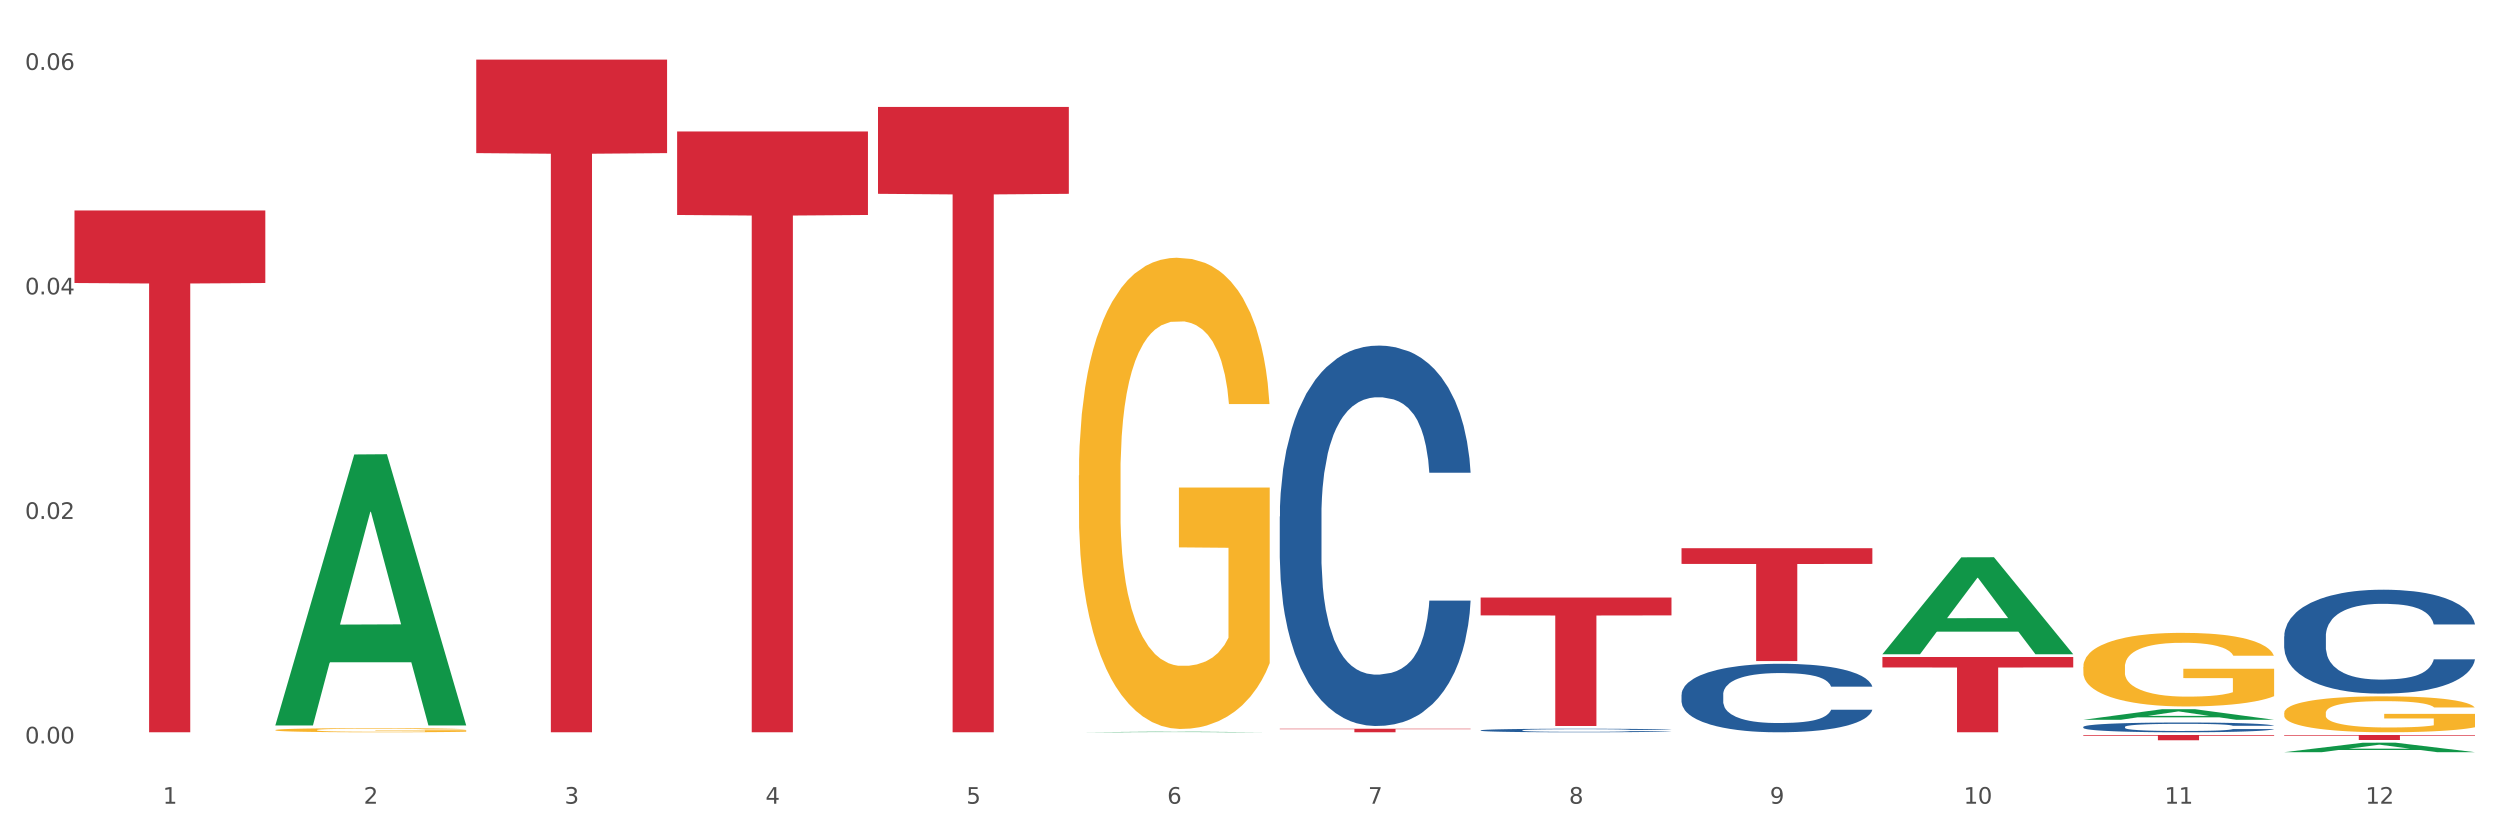 <?xml version="1.0" encoding="utf-8" standalone="no"?>
<!DOCTYPE svg PUBLIC "-//W3C//DTD SVG 1.1//EN"
  "http://www.w3.org/Graphics/SVG/1.1/DTD/svg11.dtd">
<svg xmlns:xlink="http://www.w3.org/1999/xlink" width="1080pt" height="360pt" viewBox="0 0 1080 360" xmlns="http://www.w3.org/2000/svg" version="1.1">
 <rect x="0" y="0" width="1080" height="360" fill="#333333" stroke="none"/>
 <defs>
  <style type="text/css">*{stroke-linejoin: round; stroke-linecap: butt}</style>
 </defs>
 <g id="figure_1">
  <g id="patch_1">
   <path d="M 0 360 
L 1080 360 
L 1080 0 
L 0 0 
z
" style="fill: #ffffff; stroke: #ffffff; stroke-linejoin: miter"/>
  </g>
  <g id="axes_1">
   <g id="matplotlib.axis_1">
    <g id="xtick_1">
     <g id="text_1">
      <!-- 1 -->
      <g style="fill: #4d4d4d" transform="translate(70.342 347.204) scale(0.096 -0.096)">
       <defs>
        <path id="DejaVuSans-31" d="M 794 531 
L 1825 531 
L 1825 4091 
L 703 3866 
L 703 4441 
L 1819 4666 
L 2450 4666 
L 2450 531 
L 3481 531 
L 3481 0 
L 794 0 
L 794 531 
z
" transform="scale(0.016)"/>
       </defs>
       <use xlink:href="#DejaVuSans-31"/>
      </g>
     </g>
    </g>
    <g id="xtick_2">
     <g id="text_2">
      <!-- 2 -->
      <g style="fill: #4d4d4d" transform="translate(157.122 347.204) scale(0.096 -0.096)">
       <defs>
        <path id="DejaVuSans-32" d="M 1228 531 
L 3431 531 
L 3431 0 
L 469 0 
L 469 531 
Q 828 903 1448 1529 
Q 2069 2156 2228 2338 
Q 2531 2678 2651 2914 
Q 2772 3150 2772 3378 
Q 2772 3750 2511 3984 
Q 2250 4219 1831 4219 
Q 1534 4219 1204 4116 
Q 875 4013 500 3803 
L 500 4441 
Q 881 4594 1212 4672 
Q 1544 4750 1819 4750 
Q 2544 4750 2975 4387 
Q 3406 4025 3406 3419 
Q 3406 3131 3298 2873 
Q 3191 2616 2906 2266 
Q 2828 2175 2409 1742 
Q 1991 1309 1228 531 
z
" transform="scale(0.016)"/>
       </defs>
       <use xlink:href="#DejaVuSans-32"/>
      </g>
     </g>
    </g>
    <g id="xtick_3">
     <g id="text_3">
      <!-- 3 -->
      <g style="fill: #4d4d4d" transform="translate(243.902 347.204) scale(0.096 -0.096)">
       <defs>
        <path id="DejaVuSans-33" d="M 2597 2516 
Q 3050 2419 3304 2112 
Q 3559 1806 3559 1356 
Q 3559 666 3084 287 
Q 2609 -91 1734 -91 
Q 1441 -91 1130 -33 
Q 819 25 488 141 
L 488 750 
Q 750 597 1062 519 
Q 1375 441 1716 441 
Q 2309 441 2620 675 
Q 2931 909 2931 1356 
Q 2931 1769 2642 2001 
Q 2353 2234 1838 2234 
L 1294 2234 
L 1294 2753 
L 1863 2753 
Q 2328 2753 2575 2939 
Q 2822 3125 2822 3475 
Q 2822 3834 2567 4026 
Q 2313 4219 1838 4219 
Q 1578 4219 1281 4162 
Q 984 4106 628 3988 
L 628 4550 
Q 988 4650 1302 4700 
Q 1616 4750 1894 4750 
Q 2613 4750 3031 4423 
Q 3450 4097 3450 3541 
Q 3450 3153 3228 2886 
Q 3006 2619 2597 2516 
z
" transform="scale(0.016)"/>
       </defs>
       <use xlink:href="#DejaVuSans-33"/>
      </g>
     </g>
    </g>
    <g id="xtick_4">
     <g id="text_4">
      <!-- 4 -->
      <g style="fill: #4d4d4d" transform="translate(330.683 347.204) scale(0.096 -0.096)">
       <defs>
        <path id="DejaVuSans-34" d="M 2419 4116 
L 825 1625 
L 2419 1625 
L 2419 4116 
z
M 2253 4666 
L 3047 4666 
L 3047 1625 
L 3713 1625 
L 3713 1100 
L 3047 1100 
L 3047 0 
L 2419 0 
L 2419 1100 
L 313 1100 
L 313 1709 
L 2253 4666 
z
" transform="scale(0.016)"/>
       </defs>
       <use xlink:href="#DejaVuSans-34"/>
      </g>
     </g>
    </g>
    <g id="xtick_5">
     <g id="text_5">
      <!-- 5 -->
      <g style="fill: #4d4d4d" transform="translate(417.463 347.204) scale(0.096 -0.096)">
       <defs>
        <path id="DejaVuSans-35" d="M 691 4666 
L 3169 4666 
L 3169 4134 
L 1269 4134 
L 1269 2991 
Q 1406 3038 1543 3061 
Q 1681 3084 1819 3084 
Q 2600 3084 3056 2656 
Q 3513 2228 3513 1497 
Q 3513 744 3044 326 
Q 2575 -91 1722 -91 
Q 1428 -91 1123 -41 
Q 819 9 494 109 
L 494 744 
Q 775 591 1075 516 
Q 1375 441 1709 441 
Q 2250 441 2565 725 
Q 2881 1009 2881 1497 
Q 2881 1984 2565 2268 
Q 2250 2553 1709 2553 
Q 1456 2553 1204 2497 
Q 953 2441 691 2322 
L 691 4666 
z
" transform="scale(0.016)"/>
       </defs>
       <use xlink:href="#DejaVuSans-35"/>
      </g>
     </g>
    </g>
    <g id="xtick_6">
     <g id="text_6">
      <!-- 6 -->
      <g style="fill: #4d4d4d" transform="translate(504.243 347.204) scale(0.096 -0.096)">
       <defs>
        <path id="DejaVuSans-36" d="M 2113 2584 
Q 1688 2584 1439 2293 
Q 1191 2003 1191 1497 
Q 1191 994 1439 701 
Q 1688 409 2113 409 
Q 2538 409 2786 701 
Q 3034 994 3034 1497 
Q 3034 2003 2786 2293 
Q 2538 2584 2113 2584 
z
M 3366 4563 
L 3366 3988 
Q 3128 4100 2886 4159 
Q 2644 4219 2406 4219 
Q 1781 4219 1451 3797 
Q 1122 3375 1075 2522 
Q 1259 2794 1537 2939 
Q 1816 3084 2150 3084 
Q 2853 3084 3261 2657 
Q 3669 2231 3669 1497 
Q 3669 778 3244 343 
Q 2819 -91 2113 -91 
Q 1303 -91 875 529 
Q 447 1150 447 2328 
Q 447 3434 972 4092 
Q 1497 4750 2381 4750 
Q 2619 4750 2861 4703 
Q 3103 4656 3366 4563 
z
" transform="scale(0.016)"/>
       </defs>
       <use xlink:href="#DejaVuSans-36"/>
      </g>
     </g>
    </g>
    <g id="xtick_7">
     <g id="text_7">
      <!-- 7 -->
      <g style="fill: #4d4d4d" transform="translate(591.024 347.204) scale(0.096 -0.096)">
       <defs>
        <path id="DejaVuSans-37" d="M 525 4666 
L 3525 4666 
L 3525 4397 
L 1831 0 
L 1172 0 
L 2766 4134 
L 525 4134 
L 525 4666 
z
" transform="scale(0.016)"/>
       </defs>
       <use xlink:href="#DejaVuSans-37"/>
      </g>
     </g>
    </g>
    <g id="xtick_8">
     <g id="text_8">
      <!-- 8 -->
      <g style="fill: #4d4d4d" transform="translate(677.804 347.204) scale(0.096 -0.096)">
       <defs>
        <path id="DejaVuSans-38" d="M 2034 2216 
Q 1584 2216 1326 1975 
Q 1069 1734 1069 1313 
Q 1069 891 1326 650 
Q 1584 409 2034 409 
Q 2484 409 2743 651 
Q 3003 894 3003 1313 
Q 3003 1734 2745 1975 
Q 2488 2216 2034 2216 
z
M 1403 2484 
Q 997 2584 770 2862 
Q 544 3141 544 3541 
Q 544 4100 942 4425 
Q 1341 4750 2034 4750 
Q 2731 4750 3128 4425 
Q 3525 4100 3525 3541 
Q 3525 3141 3298 2862 
Q 3072 2584 2669 2484 
Q 3125 2378 3379 2068 
Q 3634 1759 3634 1313 
Q 3634 634 3220 271 
Q 2806 -91 2034 -91 
Q 1263 -91 848 271 
Q 434 634 434 1313 
Q 434 1759 690 2068 
Q 947 2378 1403 2484 
z
M 1172 3481 
Q 1172 3119 1398 2916 
Q 1625 2713 2034 2713 
Q 2441 2713 2670 2916 
Q 2900 3119 2900 3481 
Q 2900 3844 2670 4047 
Q 2441 4250 2034 4250 
Q 1625 4250 1398 4047 
Q 1172 3844 1172 3481 
z
" transform="scale(0.016)"/>
       </defs>
       <use xlink:href="#DejaVuSans-38"/>
      </g>
     </g>
    </g>
    <g id="xtick_9">
     <g id="text_9">
      <!-- 9 -->
      <g style="fill: #4d4d4d" transform="translate(764.584 347.204) scale(0.096 -0.096)">
       <defs>
        <path id="DejaVuSans-39" d="M 703 97 
L 703 672 
Q 941 559 1184 500 
Q 1428 441 1663 441 
Q 2288 441 2617 861 
Q 2947 1281 2994 2138 
Q 2813 1869 2534 1725 
Q 2256 1581 1919 1581 
Q 1219 1581 811 2004 
Q 403 2428 403 3163 
Q 403 3881 828 4315 
Q 1253 4750 1959 4750 
Q 2769 4750 3195 4129 
Q 3622 3509 3622 2328 
Q 3622 1225 3098 567 
Q 2575 -91 1691 -91 
Q 1453 -91 1209 -44 
Q 966 3 703 97 
z
M 1959 2075 
Q 2384 2075 2632 2365 
Q 2881 2656 2881 3163 
Q 2881 3666 2632 3958 
Q 2384 4250 1959 4250 
Q 1534 4250 1286 3958 
Q 1038 3666 1038 3163 
Q 1038 2656 1286 2365 
Q 1534 2075 1959 2075 
z
" transform="scale(0.016)"/>
       </defs>
       <use xlink:href="#DejaVuSans-39"/>
      </g>
     </g>
    </g>
    <g id="xtick_10">
     <g id="text_10">
      <!-- 10 -->
      <g style="fill: #4d4d4d" transform="translate(848.311 347.204) scale(0.096 -0.096)">
       <defs>
        <path id="DejaVuSans-30" d="M 2034 4250 
Q 1547 4250 1301 3770 
Q 1056 3291 1056 2328 
Q 1056 1369 1301 889 
Q 1547 409 2034 409 
Q 2525 409 2770 889 
Q 3016 1369 3016 2328 
Q 3016 3291 2770 3770 
Q 2525 4250 2034 4250 
z
M 2034 4750 
Q 2819 4750 3233 4129 
Q 3647 3509 3647 2328 
Q 3647 1150 3233 529 
Q 2819 -91 2034 -91 
Q 1250 -91 836 529 
Q 422 1150 422 2328 
Q 422 3509 836 4129 
Q 1250 4750 2034 4750 
z
" transform="scale(0.016)"/>
       </defs>
       <use xlink:href="#DejaVuSans-31"/>
       <use xlink:href="#DejaVuSans-30" transform="translate(63.623 0)"/>
      </g>
     </g>
    </g>
    <g id="xtick_11">
     <g id="text_11">
      <!-- 11 -->
      <g style="fill: #4d4d4d" transform="translate(935.091 347.204) scale(0.096 -0.096)">
       <use xlink:href="#DejaVuSans-31"/>
       <use xlink:href="#DejaVuSans-31" transform="translate(63.623 0)"/>
      </g>
     </g>
    </g>
    <g id="xtick_12">
     <g id="text_12">
      <!-- 12 -->
      <g style="fill: #4d4d4d" transform="translate(1021.871 347.204) scale(0.096 -0.096)">
       <use xlink:href="#DejaVuSans-31"/>
       <use xlink:href="#DejaVuSans-32" transform="translate(63.623 0)"/>
      </g>
     </g>
    </g>
    <g id="xtick_13"/>
    <g id="xtick_14"/>
    <g id="xtick_15"/>
    <g id="xtick_16"/>
    <g id="xtick_17"/>
    <g id="xtick_18"/>
    <g id="xtick_19"/>
    <g id="xtick_20"/>
    <g id="xtick_21"/>
    <g id="xtick_22"/>
    <g id="xtick_23"/>
   </g>
   <g id="matplotlib.axis_2">
    <g id="ytick_1">
     <g id="text_13">
      <!-- 0.00 -->
      <g style="fill: #4d4d4d" transform="translate(10.8 321.166) scale(0.096 -0.096)">
       <defs>
        <path id="DejaVuSans-2e" d="M 684 794 
L 1344 794 
L 1344 0 
L 684 0 
L 684 794 
z
" transform="scale(0.016)"/>
       </defs>
       <use xlink:href="#DejaVuSans-30"/>
       <use xlink:href="#DejaVuSans-2e" transform="translate(63.623 0)"/>
       <use xlink:href="#DejaVuSans-30" transform="translate(95.41 0)"/>
       <use xlink:href="#DejaVuSans-30" transform="translate(159.033 0)"/>
      </g>
     </g>
    </g>
    <g id="ytick_2">
     <g id="text_14">
      <!-- 0.02 -->
      <g style="fill: #4d4d4d" transform="translate(10.8 224.174) scale(0.096 -0.096)">
       <use xlink:href="#DejaVuSans-30"/>
       <use xlink:href="#DejaVuSans-2e" transform="translate(63.623 0)"/>
       <use xlink:href="#DejaVuSans-30" transform="translate(95.41 0)"/>
       <use xlink:href="#DejaVuSans-32" transform="translate(159.033 0)"/>
      </g>
     </g>
    </g>
    <g id="ytick_3">
     <g id="text_15">
      <!-- 0.04 -->
      <g style="fill: #4d4d4d" transform="translate(10.8 127.182) scale(0.096 -0.096)">
       <use xlink:href="#DejaVuSans-30"/>
       <use xlink:href="#DejaVuSans-2e" transform="translate(63.623 0)"/>
       <use xlink:href="#DejaVuSans-30" transform="translate(95.41 0)"/>
       <use xlink:href="#DejaVuSans-34" transform="translate(159.033 0)"/>
      </g>
     </g>
    </g>
    <g id="ytick_4">
     <g id="text_16">
      <!-- 0.06 -->
      <g style="fill: #4d4d4d" transform="translate(10.8 30.191) scale(0.096 -0.096)">
       <use xlink:href="#DejaVuSans-30"/>
       <use xlink:href="#DejaVuSans-2e" transform="translate(63.623 0)"/>
       <use xlink:href="#DejaVuSans-30" transform="translate(95.41 0)"/>
       <use xlink:href="#DejaVuSans-36" transform="translate(159.033 0)"/>
      </g>
     </g>
    </g>
    <g id="ytick_5"/>
    <g id="ytick_6"/>
    <g id="ytick_7"/>
   </g>
   <g id="PolyCollection_1">
    <path d="M 118.955 313.171 
L 119.04 313.061 
L 153.037 196.327 
L 167.145 196.217 
L 201.397 313.391 
L 185.078 313.391 
L 177.684 286.106 
L 142.583 286.106 
L 142.328 286.546 
L 135.189 313.391 
L 118.955 313.391 
L 118.955 313.171 
L 147.002 269.822 
L 173.265 269.712 
L 160.261 221.192 
L 160.091 220.972 
L 159.921 221.302 
L 146.917 269.712 
L 147.002 269.822 
L 118.955 313.171 
z
" clip-path="url(#p8297d0d097)" style="fill: #109648"/>
    <path d="M 726.418 300.049 
L 726.515 300.022 
L 726.515 299.265 
L 726.807 298.237 
L 727.879 296.345 
L 729.244 294.912 
L 731.582 293.236 
L 732.849 292.533 
L 734.506 291.749 
L 737.917 290.478 
L 741.815 289.397 
L 744.543 288.802 
L 746.589 288.423 
L 751.17 287.747 
L 753.801 287.45 
L 756.529 287.207 
L 758.868 287.044 
L 762.766 286.855 
L 765.884 286.774 
L 769.49 286.747 
L 772.511 286.774 
L 776.506 286.882 
L 782.353 287.207 
L 784.594 287.396 
L 787.615 287.72 
L 790.734 288.153 
L 793.267 288.585 
L 796.191 289.207 
L 799.212 290.018 
L 802.135 291.046 
L 804.181 291.992 
L 805.838 292.992 
L 807.3 294.209 
L 808.372 295.534 
L 808.859 296.642 
L 791.026 296.642 
L 790.539 295.642 
L 789.564 294.56 
L 788.59 293.83 
L 787.518 293.236 
L 785.861 292.56 
L 784.399 292.127 
L 781.963 291.613 
L 779.722 291.289 
L 777.87 291.1 
L 775.629 290.938 
L 770.854 290.775 
L 767.443 290.775 
L 765.3 290.829 
L 762.668 290.965 
L 760.427 291.154 
L 757.796 291.478 
L 755.75 291.83 
L 753.703 292.289 
L 752.534 292.614 
L 750.78 293.209 
L 749.61 293.695 
L 748.051 294.533 
L 747.174 295.128 
L 745.615 296.669 
L 744.933 297.805 
L 744.641 298.589 
L 744.446 299.454 
L 744.446 303.671 
L 745.03 305.564 
L 745.518 306.375 
L 746.297 307.294 
L 747.759 308.484 
L 749.903 309.646 
L 752.144 310.484 
L 753.996 310.998 
L 755.75 311.377 
L 757.504 311.674 
L 759.648 311.944 
L 761.402 312.107 
L 764.033 312.269 
L 767.151 312.35 
L 769.587 312.35 
L 774.557 312.215 
L 776.798 312.08 
L 778.942 311.89 
L 781.281 311.593 
L 783.133 311.269 
L 784.205 311.025 
L 785.959 310.512 
L 787.323 309.971 
L 788.492 309.349 
L 789.272 308.808 
L 790.149 307.997 
L 790.831 307.078 
L 791.026 306.591 
L 808.859 306.591 
L 808.469 307.565 
L 807.787 308.511 
L 806.423 309.782 
L 805.351 310.512 
L 803.694 311.404 
L 801.94 312.161 
L 799.504 312.999 
L 797.263 313.621 
L 794.924 314.161 
L 792.39 314.648 
L 787.81 315.324 
L 786.154 315.513 
L 782.645 315.838 
L 779.917 316.027 
L 775.921 316.216 
L 771.829 316.324 
L 767.541 316.351 
L 763.74 316.297 
L 759.55 316.135 
L 756.919 315.973 
L 753.996 315.729 
L 750.585 315.351 
L 747.369 314.891 
L 744.348 314.351 
L 741.522 313.729 
L 738.891 313.026 
L 735.48 311.863 
L 732.947 310.728 
L 731.095 309.673 
L 729.828 308.781 
L 728.562 307.646 
L 727.879 306.862 
L 726.807 304.969 
L 726.418 303.212 
L 726.418 300.049 
z
" clip-path="url(#p8297d0d097)" style="fill: #255c99"/>
    <path d="M 899.978 314.022 
L 900.076 314.019 
L 900.076 313.91 
L 900.368 313.764 
L 901.44 313.493 
L 902.804 313.289 
L 905.143 313.049 
L 906.41 312.949 
L 908.067 312.837 
L 911.477 312.655 
L 915.375 312.501 
L 918.104 312.416 
L 920.15 312.362 
L 924.73 312.265 
L 927.361 312.223 
L 930.09 312.188 
L 932.429 312.165 
L 936.327 312.138 
L 939.445 312.126 
L 943.051 312.122 
L 946.071 312.126 
L 950.067 312.142 
L 955.914 312.188 
L 958.155 312.215 
L 961.176 312.261 
L 964.294 312.323 
L 966.828 312.385 
L 969.751 312.474 
L 972.772 312.59 
L 975.696 312.736 
L 977.742 312.872 
L 979.399 313.014 
L 980.86 313.188 
L 981.932 313.378 
L 982.42 313.536 
L 964.587 313.536 
L 964.099 313.393 
L 963.125 313.238 
L 962.15 313.134 
L 961.078 313.049 
L 959.422 312.953 
L 957.96 312.891 
L 955.524 312.818 
L 953.283 312.771 
L 951.431 312.744 
L 949.19 312.721 
L 944.415 312.698 
L 941.004 312.698 
L 938.86 312.706 
L 936.229 312.725 
L 933.988 312.752 
L 931.357 312.798 
L 929.31 312.848 
L 927.264 312.914 
L 926.095 312.96 
L 924.34 313.045 
L 923.171 313.115 
L 921.612 313.235 
L 920.735 313.32 
L 919.176 313.54 
L 918.494 313.702 
L 918.201 313.814 
L 918.006 313.938 
L 918.006 314.54 
L 918.591 314.81 
L 919.078 314.926 
L 919.858 315.058 
L 921.32 315.227 
L 923.463 315.393 
L 925.705 315.513 
L 927.556 315.587 
L 929.31 315.641 
L 931.064 315.683 
L 933.208 315.722 
L 934.962 315.745 
L 937.593 315.768 
L 940.712 315.78 
L 943.148 315.78 
L 948.118 315.76 
L 950.359 315.741 
L 952.503 315.714 
L 954.842 315.672 
L 956.693 315.625 
L 957.765 315.59 
L 959.519 315.517 
L 960.884 315.44 
L 962.053 315.351 
L 962.833 315.274 
L 963.71 315.158 
L 964.392 315.027 
L 964.587 314.957 
L 982.42 314.957 
L 982.03 315.096 
L 981.348 315.231 
L 979.983 315.413 
L 978.912 315.517 
L 977.255 315.645 
L 975.501 315.753 
L 973.065 315.872 
L 970.823 315.961 
L 968.485 316.038 
L 965.951 316.108 
L 961.371 316.205 
L 959.714 316.232 
L 956.206 316.278 
L 953.477 316.305 
L 949.482 316.332 
L 945.389 316.347 
L 941.102 316.351 
L 937.301 316.344 
L 933.111 316.32 
L 930.48 316.297 
L 927.556 316.262 
L 924.146 316.208 
L 920.93 316.143 
L 917.909 316.065 
L 915.083 315.977 
L 912.452 315.876 
L 909.041 315.71 
L 906.507 315.548 
L 904.656 315.397 
L 903.389 315.27 
L 902.122 315.108 
L 901.44 314.996 
L 900.368 314.725 
L 899.978 314.474 
L 899.978 314.022 
z
" clip-path="url(#p8297d0d097)" style="fill: #255c99"/>
    <path d="M 986.759 274.921 
L 986.856 274.88 
L 986.856 273.732 
L 987.148 272.174 
L 988.22 269.304 
L 989.585 267.131 
L 991.923 264.589 
L 993.19 263.523 
L 994.847 262.334 
L 998.258 260.407 
L 1002.156 258.767 
L 1004.884 257.865 
L 1006.93 257.291 
L 1011.511 256.266 
L 1014.142 255.815 
L 1016.87 255.446 
L 1019.209 255.2 
L 1023.107 254.913 
L 1026.225 254.789 
L 1029.831 254.748 
L 1032.852 254.789 
L 1036.847 254.954 
L 1042.694 255.446 
L 1044.935 255.733 
L 1047.956 256.225 
L 1051.075 256.881 
L 1053.608 257.537 
L 1056.532 258.48 
L 1059.553 259.71 
L 1062.476 261.268 
L 1064.522 262.703 
L 1066.179 264.22 
L 1067.641 266.065 
L 1068.713 268.074 
L 1069.2 269.755 
L 1051.367 269.755 
L 1050.88 268.238 
L 1049.905 266.598 
L 1048.931 265.491 
L 1047.859 264.589 
L 1046.202 263.564 
L 1044.74 262.908 
L 1042.304 262.129 
L 1040.063 261.637 
L 1038.211 261.35 
L 1035.97 261.104 
L 1031.195 260.858 
L 1027.784 260.858 
L 1025.641 260.94 
L 1023.009 261.145 
L 1020.768 261.432 
L 1018.137 261.924 
L 1016.091 262.457 
L 1014.044 263.154 
L 1012.875 263.646 
L 1011.121 264.548 
L 1009.951 265.286 
L 1008.392 266.557 
L 1007.515 267.459 
L 1005.956 269.796 
L 1005.274 271.518 
L 1004.982 272.707 
L 1004.787 274.019 
L 1004.787 280.416 
L 1005.371 283.286 
L 1005.859 284.516 
L 1006.638 285.91 
L 1008.1 287.714 
L 1010.244 289.477 
L 1012.485 290.748 
L 1014.337 291.527 
L 1016.091 292.101 
L 1017.845 292.552 
L 1019.989 292.962 
L 1021.743 293.208 
L 1024.374 293.454 
L 1027.492 293.577 
L 1029.928 293.577 
L 1034.898 293.372 
L 1037.139 293.167 
L 1039.283 292.88 
L 1041.622 292.429 
L 1043.474 291.937 
L 1044.546 291.568 
L 1046.3 290.789 
L 1047.664 289.969 
L 1048.833 289.026 
L 1049.613 288.206 
L 1050.49 286.976 
L 1051.172 285.582 
L 1051.367 284.844 
L 1069.2 284.844 
L 1068.81 286.32 
L 1068.128 287.755 
L 1066.764 289.682 
L 1065.692 290.789 
L 1064.035 292.142 
L 1062.281 293.29 
L 1059.845 294.561 
L 1057.604 295.504 
L 1055.265 296.324 
L 1052.731 297.062 
L 1048.151 298.087 
L 1046.495 298.374 
L 1042.986 298.866 
L 1040.258 299.153 
L 1036.262 299.44 
L 1032.17 299.604 
L 1027.882 299.645 
L 1024.081 299.563 
L 1019.891 299.317 
L 1017.26 299.071 
L 1014.337 298.702 
L 1010.926 298.128 
L 1007.71 297.431 
L 1004.689 296.611 
L 1001.863 295.668 
L 999.232 294.602 
L 995.821 292.839 
L 993.288 291.117 
L 991.436 289.518 
L 990.169 288.165 
L 988.903 286.443 
L 988.22 285.254 
L 987.148 282.384 
L 986.759 279.719 
L 986.759 274.921 
z
" clip-path="url(#p8297d0d097)" style="fill: #255c99"/>
    <path d="M 118.955 315.387 
L 119.053 315.385 
L 119.053 315.326 
L 119.247 315.276 
L 120.221 315.153 
L 121.681 315.051 
L 122.751 314.997 
L 123.822 314.953 
L 125.087 314.909 
L 126.645 314.863 
L 129.467 314.796 
L 131.219 314.761 
L 133.361 314.725 
L 137.254 314.673 
L 140.077 314.644 
L 142.997 314.619 
L 147.766 314.589 
L 150.881 314.576 
L 154.19 314.567 
L 158.181 314.56 
L 161.198 314.558 
L 167.817 314.563 
L 173.462 314.578 
L 176.187 314.589 
L 179.691 314.609 
L 181.541 314.622 
L 184.558 314.648 
L 187.673 314.683 
L 189.814 314.712 
L 193.026 314.768 
L 195.459 314.824 
L 197.698 314.892 
L 198.866 314.94 
L 199.742 314.984 
L 200.521 315.035 
L 201.299 315.115 
L 183.779 315.115 
L 183.098 315.058 
L 182.027 315.004 
L 180.47 314.951 
L 179.107 314.919 
L 176.771 314.878 
L 174.63 314.851 
L 172.391 314.832 
L 169.666 314.815 
L 167.525 314.807 
L 164.507 314.801 
L 158.57 314.802 
L 154.579 314.815 
L 151.854 314.832 
L 150.102 314.847 
L 148.545 314.863 
L 146.793 314.886 
L 144.749 314.92 
L 143.289 314.951 
L 141.829 314.991 
L 140.661 315.03 
L 139.59 315.076 
L 138.714 315.125 
L 138.033 315.176 
L 137.449 315.238 
L 136.962 315.341 
L 136.962 315.565 
L 137.157 315.616 
L 137.643 315.683 
L 138.227 315.734 
L 139.201 315.795 
L 140.077 315.836 
L 141.731 315.894 
L 143.581 315.944 
L 145.041 315.975 
L 146.501 316.001 
L 149.031 316.037 
L 151.854 316.066 
L 154.287 316.084 
L 157.597 316.101 
L 159.835 316.107 
L 161.782 316.111 
L 166.551 316.111 
L 169.958 316.106 
L 173.754 316.094 
L 176.674 316.079 
L 179.107 316.061 
L 181.833 316.032 
L 183.585 316.004 
L 183.585 315.662 
L 162.171 315.66 
L 162.171 315.433 
L 201.397 315.433 
L 201.397 316.101 
L 199.742 316.135 
L 197.893 316.166 
L 195.946 316.194 
L 193.026 316.228 
L 189.522 316.261 
L 186.407 316.284 
L 183.098 316.304 
L 179.205 316.322 
L 174.143 316.338 
L 171.029 316.345 
L 167.135 316.35 
L 162.561 316.351 
L 158.57 316.348 
L 154.677 316.34 
L 150.589 316.325 
L 146.598 316.304 
L 143.581 316.283 
L 140.563 316.256 
L 137.351 316.222 
L 134.821 316.189 
L 132.874 316.16 
L 130.733 316.122 
L 128.397 316.073 
L 126.645 316.029 
L 125.087 315.983 
L 123.433 315.924 
L 122.265 315.873 
L 121.097 315.809 
L 120.415 315.762 
L 119.637 315.688 
L 119.053 315.585 
L 118.955 315.387 
z
" clip-path="url(#p8297d0d097)" style="fill: #f7b32b"/>
    <path d="M 639.637 315.501 
L 639.735 315.5 
L 639.735 315.46 
L 640.027 315.407 
L 641.099 315.308 
L 642.463 315.233 
L 644.802 315.146 
L 646.069 315.109 
L 647.726 315.068 
L 651.136 315.002 
L 655.034 314.945 
L 657.763 314.914 
L 659.809 314.895 
L 664.389 314.859 
L 667.02 314.844 
L 669.749 314.831 
L 672.088 314.823 
L 675.986 314.813 
L 679.104 314.809 
L 682.71 314.807 
L 685.73 314.809 
L 689.726 314.814 
L 695.573 314.831 
L 697.814 314.841 
L 700.835 314.858 
L 703.953 314.881 
L 706.487 314.903 
L 709.41 314.936 
L 712.431 314.978 
L 715.355 315.031 
L 717.401 315.081 
L 719.058 315.133 
L 720.519 315.196 
L 721.591 315.266 
L 722.079 315.323 
L 704.246 315.323 
L 703.758 315.271 
L 702.784 315.215 
L 701.809 315.177 
L 700.737 315.146 
L 699.081 315.11 
L 697.619 315.088 
L 695.183 315.061 
L 692.942 315.044 
L 691.09 315.034 
L 688.849 315.026 
L 684.074 315.017 
L 680.663 315.017 
L 678.519 315.02 
L 675.888 315.027 
L 673.647 315.037 
L 671.016 315.054 
L 668.969 315.072 
L 666.923 315.096 
L 665.754 315.113 
L 663.999 315.144 
L 662.83 315.17 
L 661.271 315.213 
L 660.394 315.244 
L 658.835 315.325 
L 658.153 315.384 
L 657.86 315.425 
L 657.665 315.47 
L 657.665 315.69 
L 658.25 315.789 
L 658.737 315.831 
L 659.517 315.879 
L 660.979 315.941 
L 663.122 316.002 
L 665.364 316.045 
L 667.215 316.072 
L 668.969 316.092 
L 670.723 316.107 
L 672.867 316.121 
L 674.621 316.13 
L 677.252 316.138 
L 680.371 316.143 
L 682.807 316.143 
L 687.777 316.136 
L 690.018 316.128 
L 692.162 316.119 
L 694.501 316.103 
L 696.352 316.086 
L 697.424 316.073 
L 699.178 316.047 
L 700.543 316.019 
L 701.712 315.986 
L 702.492 315.958 
L 703.369 315.916 
L 704.051 315.868 
L 704.246 315.842 
L 722.079 315.842 
L 721.689 315.893 
L 721.007 315.942 
L 719.642 316.009 
L 718.571 316.047 
L 716.914 316.093 
L 715.16 316.133 
L 712.724 316.176 
L 710.482 316.209 
L 708.144 316.237 
L 705.61 316.262 
L 701.03 316.298 
L 699.373 316.308 
L 695.865 316.324 
L 693.136 316.334 
L 689.141 316.344 
L 685.048 316.35 
L 680.761 316.351 
L 676.96 316.348 
L 672.77 316.34 
L 670.139 316.332 
L 667.215 316.319 
L 663.805 316.299 
L 660.589 316.275 
L 657.568 316.247 
L 654.742 316.215 
L 652.111 316.178 
L 648.7 316.117 
L 646.166 316.058 
L 644.315 316.003 
L 643.048 315.956 
L 641.781 315.897 
L 641.099 315.856 
L 640.027 315.758 
L 639.637 315.666 
L 639.637 315.501 
z
" clip-path="url(#p8297d0d097)" style="fill: #255c99"/>
    <path d="M 986.759 317.518 
L 1069.2 317.518 
L 1069.2 317.818 
L 1036.77 317.82 
L 1036.77 319.677 
L 1018.993 319.677 
L 1018.993 317.82 
L 986.759 317.818 
L 986.759 317.52 
L 986.759 317.518 
z
" clip-path="url(#p8297d0d097)" style="fill: #d62839"/>
    <path d="M 899.978 317.518 
L 982.42 317.518 
L 982.42 317.836 
L 949.99 317.838 
L 949.99 319.806 
L 932.213 319.806 
L 932.213 317.838 
L 899.978 317.836 
L 899.978 317.52 
L 899.978 317.518 
z
" clip-path="url(#p8297d0d097)" style="fill: #d62839"/>
    <path d="M 813.198 283.819 
L 895.639 283.819 
L 895.639 288.34 
L 863.21 288.37 
L 863.21 316.351 
L 845.432 316.351 
L 845.432 288.37 
L 813.198 288.34 
L 813.198 283.849 
L 813.198 283.819 
z
" clip-path="url(#p8297d0d097)" style="fill: #d62839"/>
    <path d="M 726.418 236.829 
L 808.859 236.829 
L 808.859 243.604 
L 776.429 243.649 
L 776.429 285.58 
L 758.652 285.58 
L 758.652 243.649 
L 726.418 243.604 
L 726.418 236.875 
L 726.418 236.829 
z
" clip-path="url(#p8297d0d097)" style="fill: #d62839"/>
    <path d="M 639.637 258.133 
L 722.079 258.133 
L 722.079 265.847 
L 689.649 265.899 
L 689.649 313.64 
L 671.872 313.64 
L 671.872 265.899 
L 639.637 265.847 
L 639.637 258.185 
L 639.637 258.133 
z
" clip-path="url(#p8297d0d097)" style="fill: #d62839"/>
    <path d="M 552.857 314.806 
L 635.298 314.806 
L 635.298 315.021 
L 602.869 315.022 
L 602.869 316.351 
L 585.091 316.351 
L 585.091 315.022 
L 552.857 315.021 
L 552.857 314.807 
L 552.857 314.806 
z
" clip-path="url(#p8297d0d097)" style="fill: #d62839"/>
    <path d="M 379.296 46.186 
L 461.738 46.186 
L 461.738 83.73 
L 429.308 83.984 
L 429.308 316.351 
L 411.531 316.351 
L 411.531 83.984 
L 379.296 83.73 
L 379.296 46.44 
L 379.296 46.186 
z
" clip-path="url(#p8297d0d097)" style="fill: #d62839"/>
    <path d="M 292.516 56.8 
L 374.957 56.8 
L 374.957 92.869 
L 342.528 93.113 
L 342.528 316.351 
L 324.75 316.351 
L 324.75 93.113 
L 292.516 92.869 
L 292.516 57.043 
L 292.516 56.8 
z
" clip-path="url(#p8297d0d097)" style="fill: #d62839"/>
    <path d="M 205.736 25.759 
L 288.177 25.759 
L 288.177 66.142 
L 255.747 66.415 
L 255.747 316.351 
L 237.97 316.351 
L 237.97 66.415 
L 205.736 66.142 
L 205.736 26.032 
L 205.736 25.759 
z
" clip-path="url(#p8297d0d097)" style="fill: #d62839"/>
    <path d="M 32.175 90.934 
L 114.616 90.934 
L 114.616 122.259 
L 82.187 122.471 
L 82.187 316.351 
L 64.409 316.351 
L 64.409 122.471 
L 32.175 122.259 
L 32.175 91.145 
L 32.175 90.934 
z
" clip-path="url(#p8297d0d097)" style="fill: #d62839"/>
    <path d="M 552.857 223.134 
L 552.954 222.984 
L 552.954 218.782 
L 553.247 213.078 
L 554.319 202.572 
L 555.683 194.617 
L 558.022 185.312 
L 559.289 181.409 
L 560.945 177.057 
L 564.356 170.002 
L 568.254 163.999 
L 570.982 160.697 
L 573.029 158.596 
L 577.609 154.843 
L 580.24 153.192 
L 582.969 151.842 
L 585.307 150.941 
L 589.205 149.89 
L 592.324 149.44 
L 595.929 149.29 
L 598.95 149.44 
L 602.945 150.04 
L 608.792 151.842 
L 611.034 152.892 
L 614.055 154.693 
L 617.173 157.095 
L 619.707 159.496 
L 622.63 162.948 
L 625.651 167.451 
L 628.574 173.154 
L 630.621 178.408 
L 632.277 183.961 
L 633.739 190.715 
L 634.811 198.069 
L 635.298 204.223 
L 617.465 204.223 
L 616.978 198.67 
L 616.004 192.666 
L 615.029 188.614 
L 613.957 185.312 
L 612.301 181.559 
L 610.839 179.158 
L 608.403 176.306 
L 606.161 174.505 
L 604.31 173.455 
L 602.068 172.554 
L 597.293 171.653 
L 593.883 171.653 
L 591.739 171.954 
L 589.108 172.704 
L 586.866 173.755 
L 584.235 175.556 
L 582.189 177.507 
L 580.143 180.058 
L 578.973 181.86 
L 577.219 185.162 
L 576.05 187.863 
L 574.491 192.516 
L 573.614 195.818 
L 572.054 204.373 
L 571.372 210.677 
L 571.08 215.029 
L 570.885 219.832 
L 570.885 243.246 
L 571.47 253.753 
L 571.957 258.255 
L 572.736 263.359 
L 574.198 269.962 
L 576.342 276.416 
L 578.583 281.069 
L 580.435 283.921 
L 582.189 286.022 
L 583.943 287.673 
L 586.087 289.174 
L 587.841 290.075 
L 590.472 290.975 
L 593.59 291.425 
L 596.027 291.425 
L 600.997 290.675 
L 603.238 289.924 
L 605.382 288.874 
L 607.72 287.223 
L 609.572 285.422 
L 610.644 284.071 
L 612.398 281.219 
L 613.762 278.217 
L 614.932 274.765 
L 615.711 271.764 
L 616.588 267.261 
L 617.27 262.158 
L 617.465 259.456 
L 635.298 259.456 
L 634.909 264.859 
L 634.226 270.113 
L 632.862 277.167 
L 631.79 281.219 
L 630.134 286.172 
L 628.379 290.375 
L 625.943 295.028 
L 623.702 298.48 
L 621.363 301.481 
L 618.83 304.183 
L 614.249 307.935 
L 612.593 308.986 
L 609.085 310.787 
L 606.356 311.838 
L 602.361 312.888 
L 598.268 313.489 
L 593.98 313.639 
L 590.18 313.339 
L 585.989 312.438 
L 583.358 311.537 
L 580.435 310.187 
L 577.024 308.085 
L 573.808 305.534 
L 570.788 302.532 
L 567.962 299.08 
L 565.33 295.178 
L 561.92 288.724 
L 559.386 282.42 
L 557.535 276.566 
L 556.268 271.613 
L 555.001 265.31 
L 554.319 260.957 
L 553.247 250.451 
L 552.857 240.695 
L 552.857 223.134 
z
" clip-path="url(#p8297d0d097)" style="fill: #255c99"/>
    <path d="M 986.759 324.942 
L 986.844 324.938 
L 1020.84 320.848 
L 1034.949 320.844 
L 1069.2 324.95 
L 1052.882 324.95 
L 1045.487 323.994 
L 1010.386 323.994 
L 1010.131 324.009 
L 1002.992 324.95 
L 986.759 324.95 
L 986.759 324.942 
L 1014.806 323.423 
L 1041.068 323.419 
L 1028.064 321.719 
L 1027.894 321.711 
L 1027.724 321.723 
L 1014.721 323.419 
L 1014.806 323.423 
L 986.759 324.942 
z
" clip-path="url(#p8297d0d097)" style="fill: #109648"/>
    <path d="M 466.077 205.413 
L 466.174 205.227 
L 466.174 198.534 
L 466.369 192.771 
L 467.342 178.827 
L 468.802 167.3 
L 469.873 161.165 
L 470.943 156.145 
L 472.209 151.125 
L 473.766 145.919 
L 476.589 138.297 
L 478.341 134.392 
L 480.482 130.302 
L 484.375 124.353 
L 487.198 121.006 
L 490.118 118.218 
L 494.887 114.871 
L 498.002 113.384 
L 501.311 112.268 
L 505.302 111.525 
L 508.319 111.339 
L 514.938 111.896 
L 520.583 113.57 
L 523.309 114.871 
L 526.813 117.102 
L 528.662 118.589 
L 531.679 121.564 
L 534.794 125.468 
L 536.935 128.815 
L 540.147 135.136 
L 542.581 141.457 
L 544.819 149.266 
L 545.987 154.658 
L 546.863 159.677 
L 547.642 165.441 
L 548.421 174.551 
L 530.901 174.551 
L 530.219 168.044 
L 529.149 161.908 
L 527.591 155.959 
L 526.229 152.241 
L 523.893 147.593 
L 521.751 144.618 
L 519.513 142.387 
L 516.787 140.528 
L 514.646 139.598 
L 511.629 138.855 
L 505.691 139.04 
L 501.701 140.528 
L 498.975 142.387 
L 497.223 144.06 
L 495.666 145.919 
L 493.914 148.522 
L 491.87 152.427 
L 490.41 155.959 
L 488.95 160.421 
L 487.782 164.883 
L 486.711 170.089 
L 485.835 175.666 
L 485.154 181.43 
L 484.57 188.495 
L 484.083 200.207 
L 484.083 225.678 
L 484.278 231.442 
L 484.765 239.064 
L 485.349 244.828 
L 486.322 251.707 
L 487.198 256.355 
L 488.853 263.048 
L 490.702 268.625 
L 492.162 272.158 
L 493.622 275.132 
L 496.153 279.223 
L 498.975 282.569 
L 501.409 284.614 
L 504.718 286.473 
L 506.957 287.217 
L 508.903 287.589 
L 513.673 287.589 
L 517.079 287.031 
L 520.875 285.73 
L 523.795 284.056 
L 526.229 282.011 
L 528.954 278.665 
L 530.706 275.504 
L 530.706 236.647 
L 509.293 236.461 
L 509.293 210.619 
L 548.518 210.619 
L 548.518 286.473 
L 546.863 290.378 
L 545.014 293.91 
L 543.067 297.071 
L 540.147 300.975 
L 536.643 304.693 
L 533.529 307.296 
L 530.219 309.527 
L 526.326 311.572 
L 521.265 313.431 
L 518.15 314.175 
L 514.257 314.733 
L 509.682 314.919 
L 505.691 314.547 
L 501.798 313.617 
L 497.71 311.944 
L 493.719 309.527 
L 490.702 307.11 
L 487.685 304.136 
L 484.473 300.231 
L 481.942 296.513 
L 479.995 293.166 
L 477.854 288.89 
L 475.518 283.313 
L 473.766 278.293 
L 472.209 273.087 
L 470.554 266.394 
L 469.386 260.631 
L 468.218 253.38 
L 467.537 247.988 
L 466.758 239.622 
L 466.174 227.909 
L 466.077 205.413 
z
" clip-path="url(#p8297d0d097)" style="fill: #f7b32b"/>
    <path d="M 986.759 307.993 
L 986.856 307.979 
L 986.856 307.468 
L 987.051 307.028 
L 988.024 305.964 
L 989.484 305.084 
L 990.555 304.616 
L 991.625 304.232 
L 992.891 303.849 
L 994.448 303.452 
L 997.271 302.87 
L 999.023 302.572 
L 1001.164 302.26 
L 1005.057 301.806 
L 1007.88 301.55 
L 1010.8 301.338 
L 1015.569 301.082 
L 1018.684 300.969 
L 1021.993 300.883 
L 1025.984 300.827 
L 1029.001 300.813 
L 1035.62 300.855 
L 1041.265 300.983 
L 1043.991 301.082 
L 1047.495 301.252 
L 1049.344 301.366 
L 1052.361 301.593 
L 1055.476 301.891 
L 1057.617 302.146 
L 1060.829 302.629 
L 1063.263 303.111 
L 1065.501 303.707 
L 1066.669 304.119 
L 1067.545 304.502 
L 1068.324 304.942 
L 1069.103 305.637 
L 1051.583 305.637 
L 1050.901 305.141 
L 1049.831 304.672 
L 1048.273 304.218 
L 1046.911 303.934 
L 1044.575 303.58 
L 1042.433 303.353 
L 1040.195 303.182 
L 1037.469 303.04 
L 1035.328 302.969 
L 1032.311 302.913 
L 1026.373 302.927 
L 1022.383 303.04 
L 1019.657 303.182 
L 1017.905 303.31 
L 1016.348 303.452 
L 1014.596 303.651 
L 1012.552 303.949 
L 1011.092 304.218 
L 1009.632 304.559 
L 1008.464 304.899 
L 1007.393 305.297 
L 1006.517 305.722 
L 1005.836 306.162 
L 1005.252 306.702 
L 1004.765 307.596 
L 1004.765 309.54 
L 1004.96 309.98 
L 1005.447 310.561 
L 1006.031 311.001 
L 1007.004 311.526 
L 1007.88 311.881 
L 1009.535 312.392 
L 1011.384 312.818 
L 1012.844 313.087 
L 1014.304 313.314 
L 1016.835 313.627 
L 1019.657 313.882 
L 1022.091 314.038 
L 1025.4 314.18 
L 1027.639 314.237 
L 1029.585 314.265 
L 1034.355 314.265 
L 1037.761 314.223 
L 1041.557 314.123 
L 1044.477 313.996 
L 1046.911 313.84 
L 1049.636 313.584 
L 1051.388 313.343 
L 1051.388 310.377 
L 1029.975 310.363 
L 1029.975 308.39 
L 1069.2 308.39 
L 1069.2 314.18 
L 1067.545 314.478 
L 1065.696 314.748 
L 1063.749 314.989 
L 1060.829 315.287 
L 1057.325 315.571 
L 1054.211 315.769 
L 1050.901 315.94 
L 1047.008 316.096 
L 1041.947 316.238 
L 1038.832 316.295 
L 1034.939 316.337 
L 1030.364 316.351 
L 1026.373 316.323 
L 1022.48 316.252 
L 1018.392 316.124 
L 1014.401 315.94 
L 1011.384 315.755 
L 1008.367 315.528 
L 1005.155 315.23 
L 1002.624 314.946 
L 1000.677 314.691 
L 998.536 314.365 
L 996.2 313.939 
L 994.448 313.556 
L 992.891 313.158 
L 991.236 312.648 
L 990.068 312.208 
L 988.9 311.654 
L 988.219 311.243 
L 987.44 310.604 
L 986.856 309.71 
L 986.759 307.993 
z
" clip-path="url(#p8297d0d097)" style="fill: #f7b32b"/>
    <path d="M 899.978 288.088 
L 900.076 288.059 
L 900.076 287.013 
L 900.27 286.113 
L 901.244 283.935 
L 902.704 282.134 
L 903.774 281.175 
L 904.845 280.391 
L 906.11 279.607 
L 907.668 278.793 
L 910.49 277.602 
L 912.242 276.992 
L 914.384 276.353 
L 918.277 275.424 
L 921.1 274.901 
L 924.02 274.465 
L 928.789 273.943 
L 931.904 273.71 
L 935.213 273.536 
L 939.204 273.42 
L 942.221 273.391 
L 948.84 273.478 
L 954.485 273.739 
L 957.21 273.943 
L 960.714 274.291 
L 962.564 274.523 
L 965.581 274.988 
L 968.696 275.598 
L 970.837 276.121 
L 974.049 277.109 
L 976.482 278.096 
L 978.721 279.316 
L 979.889 280.158 
L 980.765 280.943 
L 981.544 281.843 
L 982.322 283.266 
L 964.802 283.266 
L 964.121 282.25 
L 963.05 281.291 
L 961.493 280.362 
L 960.13 279.781 
L 957.794 279.055 
L 955.653 278.59 
L 953.414 278.241 
L 950.689 277.951 
L 948.548 277.806 
L 945.53 277.69 
L 939.593 277.719 
L 935.602 277.951 
L 932.877 278.241 
L 931.125 278.503 
L 929.568 278.793 
L 927.816 279.2 
L 925.772 279.81 
L 924.312 280.362 
L 922.852 281.059 
L 921.684 281.756 
L 920.613 282.569 
L 919.737 283.441 
L 919.056 284.341 
L 918.472 285.445 
L 917.985 287.275 
L 917.985 291.254 
L 918.18 292.155 
L 918.666 293.346 
L 919.25 294.246 
L 920.224 295.321 
L 921.1 296.047 
L 922.754 297.093 
L 924.604 297.964 
L 926.064 298.516 
L 927.524 298.981 
L 930.054 299.62 
L 932.877 300.142 
L 935.31 300.462 
L 938.62 300.752 
L 940.858 300.869 
L 942.805 300.927 
L 947.574 300.927 
L 950.981 300.84 
L 954.777 300.636 
L 957.697 300.375 
L 960.13 300.055 
L 962.856 299.532 
L 964.608 299.039 
L 964.608 292.968 
L 943.194 292.939 
L 943.194 288.901 
L 982.42 288.901 
L 982.42 300.752 
L 980.765 301.362 
L 978.916 301.914 
L 976.969 302.408 
L 974.049 303.018 
L 970.545 303.599 
L 967.43 304.006 
L 964.121 304.354 
L 960.228 304.674 
L 955.166 304.964 
L 952.052 305.08 
L 948.158 305.167 
L 943.584 305.197 
L 939.593 305.138 
L 935.7 304.993 
L 931.612 304.732 
L 927.621 304.354 
L 924.604 303.977 
L 921.586 303.512 
L 918.374 302.902 
L 915.844 302.321 
L 913.897 301.798 
L 911.756 301.13 
L 909.42 300.259 
L 907.668 299.474 
L 906.11 298.661 
L 904.456 297.615 
L 903.288 296.715 
L 902.12 295.582 
L 901.438 294.74 
L 900.66 293.433 
L 900.076 291.603 
L 899.978 288.088 
z
" clip-path="url(#p8297d0d097)" style="fill: #f7b32b"/>
    <path d="M 813.198 282.573 
L 813.283 282.534 
L 847.279 240.76 
L 861.388 240.721 
L 895.639 282.652 
L 879.321 282.652 
L 871.927 272.888 
L 836.826 272.888 
L 836.571 273.045 
L 829.431 282.652 
L 813.198 282.652 
L 813.198 282.573 
L 841.245 267.061 
L 867.507 267.021 
L 854.504 249.658 
L 854.334 249.58 
L 854.164 249.698 
L 841.16 267.021 
L 841.245 267.061 
L 813.198 282.573 
z
" clip-path="url(#p8297d0d097)" style="fill: #109648"/>
    <path d="M 466.077 316.351 
L 466.162 316.351 
L 500.158 316.086 
L 514.267 316.086 
L 548.518 316.351 
L 532.2 316.351 
L 524.805 316.289 
L 489.704 316.289 
L 489.449 316.29 
L 482.31 316.351 
L 466.077 316.351 
L 466.077 316.351 
L 494.124 316.253 
L 520.386 316.252 
L 507.382 316.142 
L 507.212 316.142 
L 507.042 316.143 
L 494.039 316.252 
L 494.124 316.253 
L 466.077 316.351 
z
" clip-path="url(#p8297d0d097)" style="fill: #109648"/>
    <path d="M 899.978 310.947 
L 900.063 310.942 
L 934.06 306.368 
L 948.168 306.364 
L 982.42 310.955 
L 966.101 310.955 
L 958.707 309.886 
L 923.606 309.886 
L 923.351 309.903 
L 916.212 310.955 
L 899.978 310.955 
L 899.978 310.947 
L 928.025 309.248 
L 954.288 309.244 
L 941.284 307.342 
L 941.114 307.334 
L 940.944 307.347 
L 927.94 309.244 
L 928.025 309.248 
L 899.978 310.947 
z
" clip-path="url(#p8297d0d097)" style="fill: #109648"/>
   </g>
  </g>
 </g>
 <defs>
  <clipPath id="p8297d0d097">
   <rect x="32.175" y="10.8" width="1037.025" height="329.109"/>
  </clipPath>
 </defs>
</svg>
